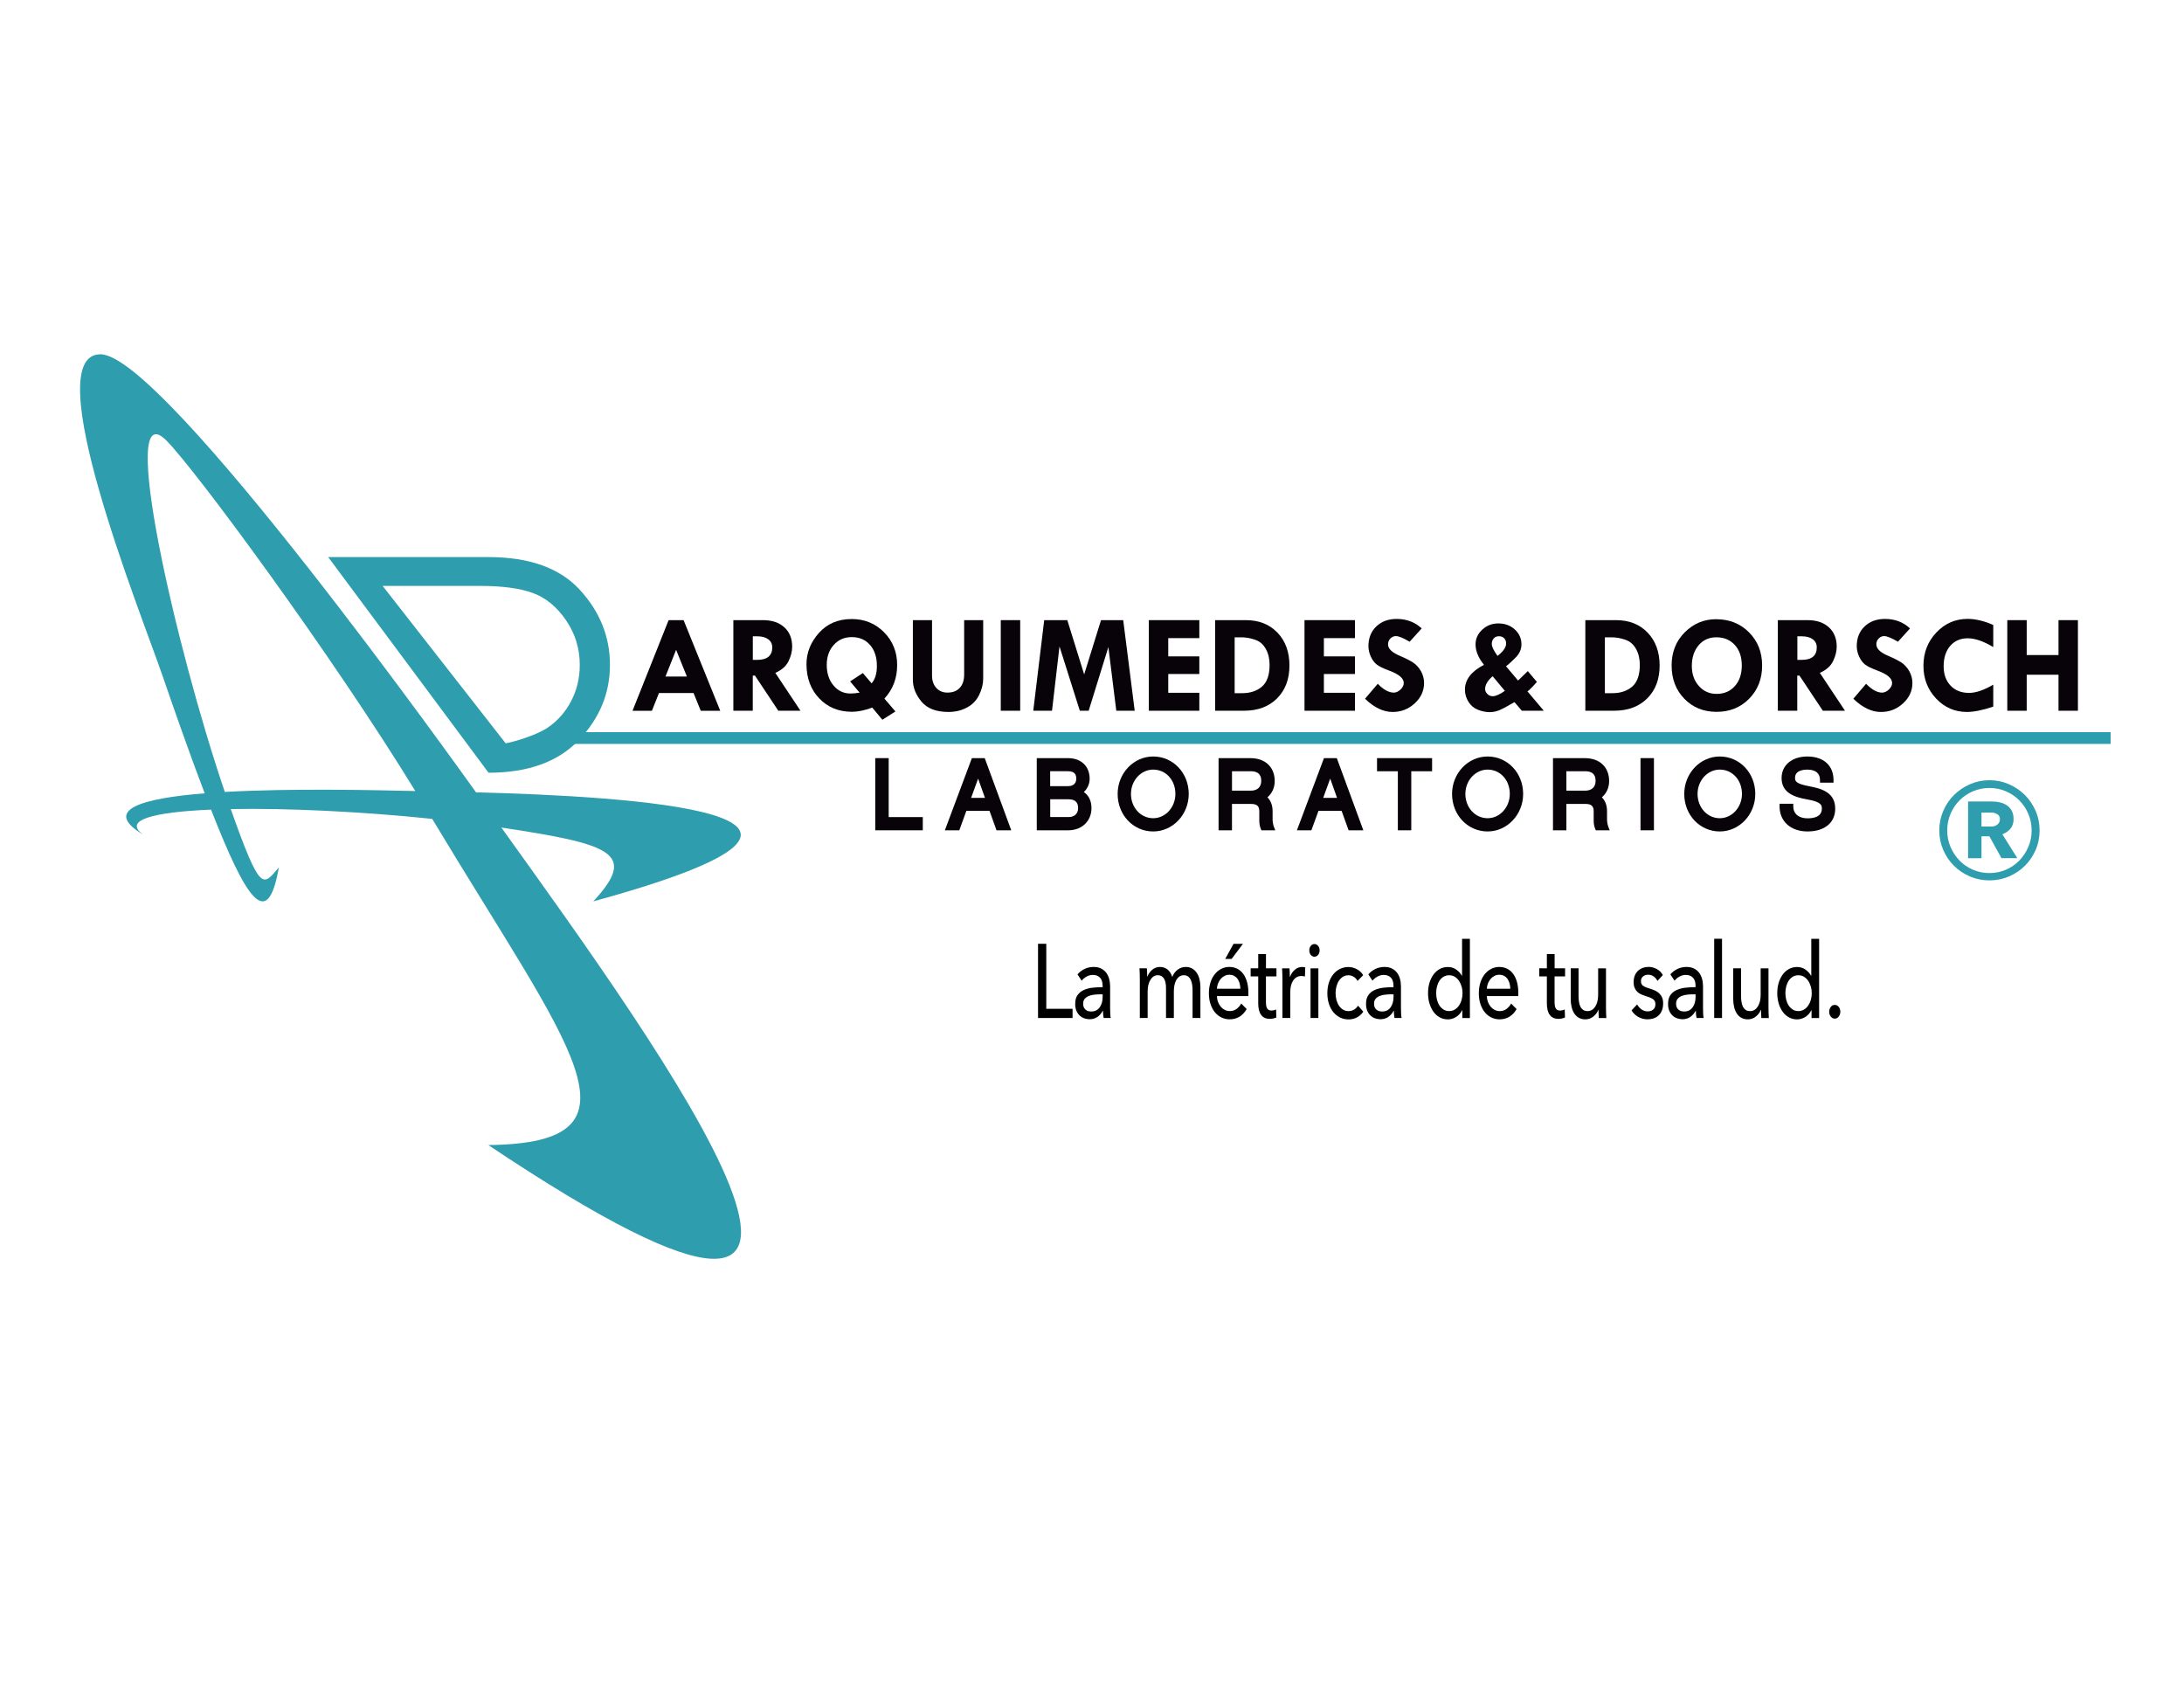 <?xml version="1.0" encoding="iso-8859-1"?>
<!-- Generator: Adobe Illustrator 22.1.0, SVG Export Plug-In . SVG Version: 6.00 Build 0)  -->
<svg version="1.0" id="Capa_1" xmlns="http://www.w3.org/2000/svg" xmlns:xlink="http://www.w3.org/1999/xlink" x="0px" y="0px"
	 viewBox="0 0 792 612" enable-background="new 0 0 792 612" xml:space="preserve">
<path fill="#070308" d="M242.46,224.87h5.44l13.29,32.85h-7.07l-2.61-6.44h-12.54l-2.56,6.44h-7.03L242.46,224.87z M245.18,235.62
	l-3.85,9.69h7.76L245.18,235.62z"/>
<g>
	<defs>
		<rect id="SVGID_1_" width="792" height="612"/>
	</defs>
	<clipPath id="SVGID_2_">
		<use xlink:href="#SVGID_1_"  overflow="visible"/>
	</clipPath>
	<path clip-path="url(#SVGID_2_)" fill="#070308" d="M265.93,224.86h10.75c3.26,0,5.85,0.86,7.74,2.59
		c1.91,1.74,2.85,4.07,2.85,7.02c0,1.68-0.43,3.43-1.3,5.24c-0.87,1.82-2.48,3.24-4.81,4.27l9.12,13.72h-8.04l-8.47-12.74h-0.79
		v12.74h-7.04V224.86z M273,230.72v8.55h1.53c3.68,0,5.52-1.51,5.52-4.52c0-1.24-0.48-2.21-1.44-2.94
		c-0.96-0.72-2.29-1.09-3.98-1.09H273z"/>
	<path clip-path="url(#SVGID_2_)" fill="#070308" d="M320.72,253.31l3.99,4.66l-4.73,3.01l-3.67-4.41
		c-2.74,1.01-5.19,1.52-7.37,1.52c-4.82,0-8.77-1.62-11.85-4.85c-3.08-3.23-4.63-7.38-4.63-12.43c0-4.17,1.51-7.94,4.51-11.31
		c3-3.36,6.97-5.04,11.92-5.04c4.64,0,8.54,1.6,11.71,4.8c3.16,3.21,4.74,7.15,4.74,11.84C325.36,245.9,323.81,249.97,320.72,253.31
		 M311.73,251.16l-3.44-4.09l4.61-3.03l3.17,3.73c1.28-1.43,1.92-3.54,1.92-6.3c0-3.19-0.83-5.73-2.49-7.62
		c-1.65-1.89-3.86-2.84-6.61-2.84c-2.67,0-4.84,0.94-6.53,2.83c-1.7,1.87-2.55,4.29-2.55,7.26c0,3.02,0.82,5.5,2.44,7.44
		c1.62,1.95,3.67,2.92,6.16,2.92C309.36,251.45,310.45,251.36,311.73,251.16"/>
	<path clip-path="url(#SVGID_2_)" fill="#070308" d="M331.06,224.86h6.93v20.06c0,1.88,0.51,3.39,1.54,4.51
		c1.03,1.13,2.37,1.7,4.05,1.7c1.93,0,3.42-0.58,4.47-1.72c1.06-1.15,1.59-2.75,1.59-4.84v-19.71h6.9v21.26
		c0,1.86-0.48,3.81-1.44,5.81c-0.96,2.02-2.45,3.55-4.44,4.61c-2,1.08-4.23,1.61-6.7,1.61c-4.47,0-7.75-1.26-9.81-3.77
		c-2.08-2.5-3.11-5.14-3.11-7.91V224.86z"/>
	<rect x="362.92" y="224.86" clip-path="url(#SVGID_2_)" fill="#070308" width="7.04" height="32.85"/>
	<polygon clip-path="url(#SVGID_2_)" fill="#070308" points="378.67,224.86 387.05,224.86 393.16,244.54 399.27,224.86 
		407.32,224.86 411.49,257.71 404.81,257.71 401.94,234.62 394.79,257.71 391.59,257.71 384.21,234.39 381.5,257.71 374.7,257.71 	
		"/>
	<polygon clip-path="url(#SVGID_2_)" fill="#070308" points="416.61,224.86 434.92,224.86 434.92,231.38 423.65,231.38 423.65,238 
		434.92,238 434.92,244.39 423.65,244.39 423.65,251.2 434.92,251.2 434.92,257.71 416.61,257.71 	"/>
	<path clip-path="url(#SVGID_2_)" fill="#070308" d="M440.65,224.86h11.13c4.75,0,8.58,1.51,11.47,4.53
		c2.9,3.02,4.35,6.99,4.35,11.93c0,4.95-1.51,8.92-4.49,11.91c-2.98,2.98-6.96,4.47-11.92,4.47h-10.54V224.86z M447.73,231.08v20.26
		h2.78c2.88,0,5.25-0.79,7.11-2.37c1.85-1.58,2.78-4.23,2.78-7.92c0-2.14-0.44-4.05-1.34-5.7c-0.89-1.66-2.19-2.79-3.89-3.38
		c-1.7-0.58-3.32-0.88-4.86-0.88H447.73z"/>
	<polygon clip-path="url(#SVGID_2_)" fill="#070308" points="473.06,224.86 491.36,224.86 491.36,231.38 480.09,231.38 480.09,238 
		491.36,238 491.36,244.39 480.09,244.39 480.09,251.2 491.36,251.2 491.36,257.71 473.06,257.71 	"/>
	<path clip-path="url(#SVGID_2_)" fill="#070308" d="M515.56,227.86l-4.37,4.83c-2.31-1.36-3.97-2.05-4.98-2.05
		c-0.78,0-1.45,0.3-2.01,0.88c-0.56,0.59-0.85,1.29-0.85,2.1c0,1.61,1.46,3.01,4.36,4.21c2.14,0.92,3.75,1.75,4.84,2.48
		c1.1,0.75,2.02,1.78,2.76,3.09c0.74,1.32,1.11,2.75,1.11,4.28c0,2.82-1.13,5.27-3.39,7.35c-2.26,2.09-4.93,3.13-8.01,3.13
		c-3.38,0-6.71-1.6-10.01-4.8l4.62-5.42c2.07,2.13,4.01,3.2,5.82,3.2c0.84,0,1.66-0.39,2.44-1.13c0.78-0.76,1.17-1.54,1.17-2.37
		c0-1.7-1.8-3.21-5.39-4.52c-2.06-0.76-3.51-1.47-4.37-2.13c-0.85-0.66-1.59-1.62-2.17-2.87c-0.59-1.26-0.88-2.55-0.88-3.86
		c0-2.91,0.95-5.28,2.83-7.1c1.89-1.82,4.36-2.74,7.4-2.74C510.08,224.42,513.1,225.57,515.56,227.86"/>
	<path clip-path="url(#SVGID_2_)" fill="#070308" d="M546.13,241.58l4.38,5.19l3.53-3.43l3.3,3.93c-0.07,0.1-0.6,0.67-1.61,1.75
		c-1.02,1.07-1.63,1.62-1.84,1.64l5.95,7.05h-7.96l-2.68-3.13c-2.53,1.49-4.36,2.46-5.49,2.94c-1.13,0.47-2.29,0.7-3.51,0.7
		c-1.37,0-2.78-0.3-4.24-0.86c-1.46-0.58-2.61-1.55-3.45-2.9c-0.84-1.36-1.27-2.83-1.27-4.42c0-3.6,2.3-6.6,6.91-8.98
		c-2.03-2.5-3.06-4.97-3.06-7.42c0-2.05,0.81-3.83,2.42-5.33c1.62-1.5,3.56-2.26,5.82-2.26c2.39,0,4.39,0.73,5.99,2.19
		c1.61,1.46,2.41,3.25,2.41,5.39c0,1.77-0.67,3.34-2.03,4.71C548.36,239.73,547.17,240.81,546.13,241.58 M543.45,247.78
		c-0.1-0.1-0.41-0.48-0.93-1.13c-0.52-0.65-0.94-1.14-1.25-1.46c-1.8,1.61-2.71,3.14-2.71,4.6c0,0.71,0.27,1.32,0.82,1.85
		c0.53,0.53,1.18,0.81,1.93,0.81c1.07,0,2.54-0.65,4.41-1.95L543.45,247.78z M543.06,237.83c2.08-1.62,3.12-3.12,3.12-4.5
		c0-0.8-0.24-1.44-0.72-1.92c-0.48-0.48-1.12-0.72-1.92-0.72c-0.75,0-1.36,0.26-1.84,0.78c-0.48,0.53-0.72,1.19-0.72,2.01
		C540.98,234.48,541.67,235.92,543.06,237.83"/>
	<path clip-path="url(#SVGID_2_)" fill="#070308" d="M574.91,224.86h11.12c4.75,0,8.57,1.51,11.46,4.53
		c2.9,3.02,4.35,6.99,4.35,11.93c0,4.95-1.49,8.92-4.49,11.91c-2.99,2.98-6.96,4.47-11.93,4.47h-10.52V224.86z M581.99,231.08v20.26
		h2.78c2.89,0,5.25-0.79,7.11-2.37c1.85-1.58,2.78-4.23,2.78-7.92c0-2.14-0.44-4.05-1.35-5.7c-0.89-1.66-2.19-2.79-3.88-3.38
		c-1.7-0.58-3.33-0.88-4.86-0.88H581.99z"/>
	<path clip-path="url(#SVGID_2_)" fill="#070308" d="M606.19,241.29c0-4.86,1.6-8.87,4.77-12.02c3.18-3.17,6.96-4.75,11.33-4.75
		c4.83,0,8.83,1.59,11.98,4.78c3.17,3.17,4.74,7.19,4.74,12.03c0,4.83-1.56,8.82-4.69,12.01c-3.13,3.18-7.07,4.77-11.81,4.77
		c-4.74,0-8.65-1.58-11.71-4.75C607.72,250.2,606.19,246.17,606.19,241.29 M622.62,231.08c-2.73-0.05-4.94,0.91-6.6,2.84
		c-1.66,1.96-2.5,4.48-2.5,7.56c0,2.91,0.85,5.34,2.55,7.25c1.7,1.92,3.85,2.87,6.44,2.87c2.73,0,4.94-0.95,6.61-2.83
		c1.69-1.89,2.52-4.39,2.52-7.49c0-3.04-0.83-5.5-2.47-7.35C627.53,232.09,625.35,231.13,622.62,231.08"/>
	<path clip-path="url(#SVGID_2_)" fill="#070308" d="M644.71,224.86h10.75c3.27,0,5.85,0.86,7.75,2.59c1.9,1.74,2.85,4.07,2.85,7.02
		c0,1.68-0.44,3.43-1.31,5.24c-0.88,1.82-2.48,3.24-4.81,4.27l9.12,13.72h-8.04l-8.47-12.74h-0.8v12.74h-7.04V224.86z
		 M651.79,230.72v8.55h1.52c3.67,0,5.52-1.51,5.52-4.52c0-1.24-0.48-2.21-1.43-2.94c-0.96-0.72-2.29-1.09-3.99-1.09H651.79z"/>
	<path clip-path="url(#SVGID_2_)" fill="#070308" d="M692.64,227.86l-4.37,4.83c-2.31-1.36-3.97-2.05-4.98-2.05
		c-0.78,0-1.46,0.3-2.01,0.88c-0.58,0.59-0.85,1.29-0.85,2.1c0,1.61,1.46,3.01,4.37,4.21c2.14,0.92,3.75,1.75,4.85,2.48
		c1.09,0.75,2,1.78,2.75,3.09c0.73,1.32,1.11,2.75,1.11,4.28c0,2.82-1.14,5.27-3.39,7.35c-2.26,2.09-4.93,3.13-8.01,3.13
		c-3.38,0-6.72-1.6-10.02-4.8l4.62-5.42c2.08,2.13,4.02,3.2,5.83,3.2c0.84,0,1.66-0.39,2.44-1.13c0.78-0.76,1.17-1.54,1.17-2.37
		c0-1.7-1.79-3.21-5.39-4.52c-2.05-0.76-3.51-1.47-4.37-2.13c-0.87-0.66-1.59-1.62-2.18-2.87c-0.58-1.26-0.88-2.55-0.88-3.86
		c0-2.91,0.94-5.28,2.83-7.1c1.89-1.82,4.36-2.74,7.4-2.74C687.17,224.42,690.19,225.57,692.64,227.86"/>
	<path clip-path="url(#SVGID_2_)" fill="#070308" d="M722.83,226.61v8.01c-3.53-2.12-6.62-3.18-9.26-3.18
		c-2.65,0-4.76,0.92-6.35,2.75c-1.58,1.84-2.38,4.3-2.38,7.39c0,2.93,0.84,5.27,2.51,7.03c1.67,1.75,3.9,2.63,6.7,2.63
		c2.45,0,5.38-0.99,8.78-2.99v7.97c-3.83,1.29-7.01,1.93-9.56,1.93c-4.39,0-8.11-1.62-11.17-4.87c-3.06-3.24-4.59-7.2-4.59-11.87
		c0-4.75,1.55-8.76,4.67-12.06c3.11-3.3,6.91-4.95,11.37-4.95C716.44,224.42,719.53,225.15,722.83,226.61"/>
	<polygon clip-path="url(#SVGID_2_)" fill="#070308" points="727.92,224.86 734.96,224.86 734.96,237.52 746.49,237.52 
		746.49,224.86 753.53,224.86 753.53,257.71 746.49,257.71 746.49,244.65 734.96,244.65 734.96,257.71 727.92,257.71 	"/>
	<path clip-path="url(#SVGID_2_)" fill="#2E9DAD" d="M181.81,300.06c39.89,6.03,49.63,9.23,33.34,26.77
		c118.19-32.34,11.34-38.12-42.53-39.54c-3.7-5.11-113.04-158.83-136.18-158.83c-23.15,0,14.66,93.82,22.55,116.7
		c3.29,9.56,8.93,25.95,15.25,42.49c-22.85,1.83-37.46,6.01-22.21,15.04c-7.8-5.39,3.95-8.27,24.5-9.12
		c12.75,32.51,20.47,44.47,24.59,20.96c-5.82,6.77-6.56,9.52-17.44-21.17c20.64-0.38,47.79,0.93,73.06,3.56
		c50.04,83.32,80.71,117.61,20.35,118.27C348.05,529.5,237.77,378.13,181.81,300.06 M150.52,286.82
		c-14.72-0.33-44.82-1.03-68.99,0.33C63.78,235.16,42.4,141.65,60.34,159.72c10.7,10.79,59.92,77.59,90.27,127.1H150.52z
		 M209.93,268.34c7.51-7.9,11.26-16.98,11.26-27.25c0-10.19-3.63-19.26-10.9-27.2c-7.26-7.94-18.34-11.9-33.23-11.9h-58.05
		l58.16,78.2C191.5,280.18,202.41,276.23,209.93,268.34 M174.21,212.45c7.91,0,14.21,0.84,18.89,2.52
		c4.69,1.68,8.72,4.94,12.08,9.82c3.38,4.86,5.06,10.31,5.06,16.32c0,4.79-1.05,9.18-3.16,13.17c-2.11,3.99-4.96,7.19-8.52,9.6
		c-3.57,2.42-11.21,4.92-15.19,5.64l-44.61-57.07H174.21z"/>
	<rect x="207.98" y="265.48" clip-path="url(#SVGID_2_)" fill="#2E9DAD" width="557.42" height="4.26"/>
	<polygon clip-path="url(#SVGID_2_)" fill="#070308" points="333.68,300.09 318.36,300.09 318.36,275.85 321.31,275.85 
		321.31,297.23 333.68,297.23 	"/>
	<path clip-path="url(#SVGID_2_)" fill="#070308" d="M334.64,301.06H317.4v-26.17h4.87v21.38h12.37V301.06z M319.32,299.13h13.41
		v-0.93h-12.37v-21.38h-1.03V299.13z"/>
	<path clip-path="url(#SVGID_2_)" fill="#070308" d="M349.78,293.04l-2.56,7.05h-3.19l9.08-24.24h3.33l8.91,24.24h-3.29l-2.53-7.05
		H349.78z M354.7,279.49l-3.91,10.79h7.76L354.7,279.49z"/>
	<path clip-path="url(#SVGID_2_)" fill="#070308" d="M366.72,301.06h-5.35l-2.53-7.05h-8.4l-2.56,7.05h-5.24l9.8-26.17h4.66
		L366.72,301.06z M362.72,299.13h1.24l-8.2-22.31h-1.01l5.15,14.43h-10.49l5.23-14.43h-0.88l-8.36,22.31h1.13l2.56-7.05h11.08
		L362.72,299.13z M352.16,289.31h5.03l-2.49-6.99L352.16,289.31z"/>
	<path clip-path="url(#SVGID_2_)" fill="#070308" d="M387.36,300.09h-10.43v-24.24h10.36c4.27,0,6.9,2.59,6.9,6.53
		c0,1.82-0.94,3.84-3.01,4.93c2.6,0.91,3.67,3.18,3.67,5.69C394.85,296.99,391.98,300.09,387.36,300.09 M379.88,286.02h7.52
		c1.8,0,3.85-0.98,3.85-3.67c0-2.59-1.56-3.67-3.95-3.67h-7.42V286.02z M387.4,288.85h-7.52v8.38h7.63c2.56,0,4.4-1.57,4.4-4.19
		C391.91,290.03,390.07,288.85,387.4,288.85"/>
	<path clip-path="url(#SVGID_2_)" fill="#070308" d="M387.36,301.06h-11.39v-26.17h11.32c4.77,0,7.86,2.94,7.86,7.5
		c0,1.51-0.58,3.4-2.11,4.79c1.78,1.22,2.77,3.26,2.77,5.82C395.81,297.74,392.34,301.06,387.36,301.06 M377.89,299.13h9.47
		c3.91,0,6.53-2.46,6.53-6.13c0-1.39-0.39-3.85-3.03-4.78l-2.11-0.74l1.98-1.03c1.84-0.96,2.5-2.73,2.5-4.07
		c0-3.43-2.28-5.57-5.94-5.57h-9.4V299.13z M387.5,298.2h-8.58v-10.31h8.48c3.48,0,5.47,1.88,5.47,5.16
		C392.87,296.12,390.71,298.2,387.5,298.2 M380.84,296.26h6.67c2.13,0,3.45-1.23,3.45-3.22c0-1.39-0.37-3.23-3.55-3.23h-6.56V296.26
		z M387.4,286.98h-8.48v-9.27h8.37c3.12,0,4.91,1.69,4.91,4.64C392.21,285.55,389.79,286.98,387.4,286.98 M380.84,285.05h6.56
		c0.68,0,2.89-0.19,2.89-2.7c0-1.26-0.34-2.71-3-2.71h-6.46V285.05z"/>
	<path clip-path="url(#SVGID_2_)" fill="#070308" d="M430.12,287.87c0,7.05-5.34,12.64-11.93,12.64c-6.58,0-11.93-5.55-11.93-12.64
		c0-7.06,5.34-12.61,11.93-12.61C424.88,275.26,430.12,280.67,430.12,287.87 M427.2,287.87c0-5.59-3.95-9.79-9.01-9.79
		c-4.96,0-9.01,4.3-9.01,9.79c0,5.51,4.05,9.78,9.01,9.78C423.15,297.65,427.2,293.35,427.2,287.87"/>
	<path clip-path="url(#SVGID_2_)" fill="#070308" d="M418.19,301.48c-7.23,0-12.89-5.98-12.89-13.6c0-7.49,5.78-13.58,12.89-13.58
		c7.23,0,12.89,5.96,12.89,13.58C431.08,295.37,425.3,301.48,418.19,301.48 M418.19,276.23c-6.15,0-10.97,5.12-10.97,11.64
		c0,6.55,4.82,11.67,10.97,11.67c6.05,0,10.97-5.24,10.97-11.67C429.16,281.23,424.45,276.23,418.19,276.23 M418.19,298.62
		c-5.59,0-9.97-4.72-9.97-10.74c0-5.93,4.47-10.75,9.97-10.75c5.59,0,9.97,4.72,9.97,10.75
		C428.16,293.8,423.69,298.62,418.19,298.62 M418.19,279.05c-4.44,0-8.06,3.96-8.06,8.82c0,4.94,3.54,8.81,8.06,8.81
		c4.44,0,8.05-3.95,8.05-8.81C426.25,282.84,422.78,279.05,418.19,279.05"/>
	<path clip-path="url(#SVGID_2_)" fill="#070308" d="M461.05,300.09h-2.98c-0.28-0.66-0.45-1.49-0.45-2.62v-3.32
		c0-2.34-1.22-3.63-3.96-3.63h-7.87v9.57h-2.94v-24.24h10.64c4.92,0,7.8,3,7.8,7.34c0,2.58-1.25,4.68-3.29,5.87
		c1.63,0.97,2.53,2.66,2.53,5.1v3.01C460.53,298.07,460.77,299.4,461.05,300.09 M453.6,287.66c2.84,0,4.71-1.7,4.71-4.47
		c0-3.15-1.88-4.51-4.82-4.51h-7.7v8.98H453.6z"/>
	<path clip-path="url(#SVGID_2_)" fill="#070308" d="M462.47,301.06h-5.03l-0.25-0.59c-0.35-0.83-0.52-1.81-0.52-2.99v-3.32
		c0-1.89-0.87-2.66-3-2.66h-6.91v9.57h-4.86v-26.17h11.6c5.32,0,8.76,3.26,8.76,8.3c0,2.38-0.95,4.47-2.64,5.9
		c1.23,1.21,1.87,2.93,1.87,5.06v3.01c0,0.77,0.21,1.97,0.45,2.57L462.47,301.06z M458.76,299.13h1.03
		c-0.13-0.66-0.22-1.38-0.22-1.97v-3.01c0-2.04-0.67-3.44-2.06-4.26l-1.41-0.84l1.42-0.82c1.79-1.04,2.81-2.87,2.81-5.03
		c0-3.93-2.62-6.37-6.84-6.37h-9.68v22.31h1.03v-9.57h8.83c3.17,0,4.92,1.63,4.92,4.59v3.32
		C458.58,298.11,458.64,298.65,458.76,299.13 M453.6,288.62h-8.76v-10.91h8.66c3.67,0,5.78,2,5.78,5.48
		C459.28,286.44,457,288.62,453.6,288.62 M446.76,286.69h6.85c2.35,0,3.76-1.31,3.76-3.5c0-1.52-0.4-3.55-3.86-3.55h-6.74V286.69z"
		/>
	<path clip-path="url(#SVGID_2_)" fill="#070308" d="M477.46,293.04l-2.57,7.05h-3.19l9.08-24.24h3.33l8.91,24.24h-3.29l-2.54-7.05
		H477.46z M482.38,279.49l-3.91,10.79h7.76L482.38,279.49z"/>
	<path clip-path="url(#SVGID_2_)" fill="#070308" d="M494.4,301.06h-5.34l-2.54-7.05h-8.39l-2.57,7.05h-5.25l9.81-26.17h4.66
		L494.4,301.06z M490.4,299.13h1.24l-8.2-22.31h-1l5.14,14.43h-10.49l5.23-14.43h-0.88l-8.36,22.31h1.14l2.57-7.05h11.08
		L490.4,299.13z M479.84,289.31h5.03l-2.49-6.99L479.84,289.31z"/>
	<polygon clip-path="url(#SVGID_2_)" fill="#070308" points="510.82,278.68 510.82,300.09 507.87,300.09 507.87,278.68 
		500.31,278.68 500.31,275.85 518.37,275.85 518.37,278.68 	"/>
	<path clip-path="url(#SVGID_2_)" fill="#070308" d="M511.77,301.06h-4.86v-21.41h-7.55v-4.76h19.97v4.76h-7.55V301.06z
		 M508.83,299.13h1.03v-21.41h7.55v-0.89h-16.14v0.89h7.56V299.13z"/>
	<path clip-path="url(#SVGID_2_)" fill="#070308" d="M551.39,287.87c0,7.05-5.35,12.64-11.93,12.64c-6.59,0-11.92-5.55-11.92-12.64
		c0-7.06,5.34-12.61,11.92-12.61C546.15,275.26,551.39,280.67,551.39,287.87 M548.47,287.87c0-5.59-3.95-9.79-9.01-9.79
		c-4.96,0-9.01,4.3-9.01,9.79c0,5.51,4.06,9.78,9.01,9.78C544.41,297.65,548.47,293.35,548.47,287.87"/>
	<path clip-path="url(#SVGID_2_)" fill="#070308" d="M539.46,301.48c-7.23,0-12.89-5.98-12.89-13.6c0-7.49,5.78-13.58,12.89-13.58
		c7.23,0,12.89,5.96,12.89,13.58C552.35,295.37,546.56,301.48,539.46,301.48 M539.46,276.23c-6.15,0-10.97,5.12-10.97,11.64
		c0,6.55,4.82,11.67,10.97,11.67c6.05,0,10.97-5.24,10.97-11.67C550.43,281.23,545.71,276.23,539.46,276.23 M539.46,298.62
		c-5.59,0-9.97-4.72-9.97-10.74c0-5.93,4.47-10.75,9.97-10.75c5.59,0,9.97,4.72,9.97,10.75
		C549.43,293.8,544.96,298.62,539.46,298.62 M539.46,279.05c-4.44,0-8.06,3.96-8.06,8.82c0,4.94,3.54,8.81,8.06,8.81
		c4.44,0,8.05-3.95,8.05-8.81C547.51,282.84,544.05,279.05,539.46,279.05"/>
	<path clip-path="url(#SVGID_2_)" fill="#070308" d="M582.31,300.09h-2.98c-0.28-0.66-0.45-1.49-0.45-2.62v-3.32
		c0-2.34-1.22-3.63-3.95-3.63h-7.87v9.57h-2.94v-24.24h10.64c4.92,0,7.8,3,7.8,7.34c0,2.58-1.25,4.68-3.29,5.87
		c1.63,0.97,2.53,2.66,2.53,5.1v3.01C581.8,298.07,582.04,299.4,582.31,300.09 M574.86,287.66c2.84,0,4.71-1.7,4.71-4.47
		c0-3.15-1.87-4.51-4.82-4.51h-7.69v8.98H574.86z"/>
	<path clip-path="url(#SVGID_2_)" fill="#070308" d="M583.73,301.06h-5.03l-0.25-0.59c-0.35-0.84-0.52-1.82-0.52-2.99v-3.32
		c0-1.89-0.87-2.66-2.99-2.66h-6.91v9.57h-4.86v-26.17h11.6c5.32,0,8.76,3.26,8.76,8.3c0,2.38-0.94,4.47-2.63,5.9
		c1.23,1.21,1.87,2.93,1.87,5.06v3.01c0,0.85,0.24,2.03,0.45,2.57L583.73,301.06z M580.02,299.13h1.03
		c-0.13-0.67-0.22-1.39-0.22-1.97v-3.01c0-2.04-0.67-3.44-2.06-4.26l-1.41-0.84l1.42-0.82c1.79-1.04,2.81-2.87,2.81-5.03
		c0-3.93-2.62-6.37-6.84-6.37h-9.68v22.31h1.03v-9.57h8.83c3.17,0,4.91,1.63,4.91,4.59v3.32
		C579.84,298.1,579.9,298.65,580.02,299.13 M574.86,288.62h-8.76v-10.91h8.65c3.67,0,5.78,2,5.78,5.48
		C580.53,286.44,578.25,288.62,574.86,288.62 M568.02,286.69h6.84c2.35,0,3.76-1.31,3.76-3.5c0-1.52-0.4-3.55-3.86-3.55h-6.73
		V286.69z"/>
	<rect x="595.88" y="275.85" clip-path="url(#SVGID_2_)" fill="#070308" width="2.95" height="24.24"/>
	<path clip-path="url(#SVGID_2_)" fill="#070308" d="M599.78,301.06h-4.87v-26.17h4.87V301.06z M596.83,299.13h1.03v-22.31h-1.03
		V299.13z"/>
	<path clip-path="url(#SVGID_2_)" fill="#070308" d="M635.57,287.87c0,7.05-5.34,12.64-11.92,12.64c-6.58,0-11.92-5.55-11.92-12.64
		c0-7.06,5.34-12.61,11.92-12.61C630.34,275.26,635.57,280.67,635.57,287.87 M632.66,287.87c0-5.59-3.95-9.79-9.01-9.79
		c-4.96,0-9.01,4.3-9.01,9.79c0,5.51,4.05,9.78,9.01,9.78C628.6,297.65,632.66,293.35,632.66,287.87"/>
	<path clip-path="url(#SVGID_2_)" fill="#070308" d="M623.65,301.48c-7.22,0-12.88-5.98-12.88-13.6c0-7.49,5.78-13.58,12.88-13.58
		c7.22,0,12.88,5.96,12.88,13.58C636.53,295.37,630.75,301.48,623.65,301.48 M623.65,276.23c-6.15,0-10.96,5.12-10.96,11.64
		c0,6.55,4.82,11.67,10.96,11.67c6.05,0,10.96-5.24,10.96-11.67C634.61,281.23,629.9,276.23,623.65,276.23 M623.65,298.62
		c-5.59,0-9.97-4.72-9.97-10.74c0-5.93,4.47-10.75,9.97-10.75c5.68,0,9.97,4.62,9.97,10.75
		C633.62,293.8,629.14,298.62,623.65,298.62 M623.65,279.05c-4.44,0-8.05,3.96-8.05,8.82c0,4.94,3.54,8.81,8.05,8.81
		c4.44,0,8.05-3.95,8.05-8.81C631.7,282.84,628.24,279.05,623.65,279.05"/>
	<path clip-path="url(#SVGID_2_)" fill="#070308" d="M655.48,300.51c-5.54,0-9.19-3.24-9.19-8.1h3.05c0,3.25,2.49,5.27,6.14,5.27
		c4.12,0,6.14-1.74,6.14-4.47c0-2.03-0.91-3.43-6.21-4.33c-5.33-0.94-8.39-2.62-8.39-6.78c0-4.16,3.29-6.85,8.39-6.85
		c5.27,0,8.52,2.87,8.52,7.54h-2.97c0-2.83-1.91-4.72-5.51-4.72c-3.71,0-5.45,1.64-5.45,3.91c0,2.09,1.11,3.15,6.04,4.05
		c5.27,1.01,8.52,2.51,8.52,7.16C664.56,297.97,660.86,300.51,655.48,300.51"/>
	<path clip-path="url(#SVGID_2_)" fill="#070308" d="M655.48,301.48c-6.07,0-10.14-3.64-10.14-9.07v-0.97h4.97v0.97
		c0,2.66,1.98,4.31,5.18,4.31c2.36,0,5.18-0.61,5.18-3.5c0-1.15,0-2.46-5.41-3.38c-4.54-0.8-9.19-2.35-9.19-7.73
		c0-4.67,3.76-7.81,9.35-7.81c5.85,0,9.48,3.26,9.48,8.51v0.97H660v-0.97c0-2.42-1.62-3.75-4.55-3.75c-1.68,0-4.49,0.38-4.49,2.95
		c0,1.1,0,2.14,5.25,3.1c4.51,0.86,9.31,2.28,9.31,8.11C665.52,298.31,661.68,301.48,655.48,301.48 M647.31,293.38
		c0.45,3.78,3.55,6.17,8.17,6.17c5.08,0,8.12-2.37,8.12-6.33c0-3.53-1.95-5.1-7.74-6.22c-4.42-0.81-6.82-1.85-6.82-5
		c0-2.36,1.68-4.88,6.41-4.88c3.61,0,5.98,1.78,6.4,4.72h1.07c-0.41-3.53-3.16-5.61-7.51-5.61c-4.58,0-7.43,2.25-7.43,5.88
		c0,3.23,2.13,4.86,7.6,5.83c5.1,0.87,7,2.31,7,5.29c0,3.4-2.65,5.43-7.09,5.43c-3.86,0-6.58-2.08-7.03-5.27H647.31z"/>
	<polygon clip-path="url(#SVGID_2_)" points="379.42,365.78 388.95,365.78 388.95,369.12 376.43,369.12 376.43,342.21 
		379.42,342.21 	"/>
	<path clip-path="url(#SVGID_2_)" d="M399.85,357.45c0-1.34-0.32-2.34-0.96-2.98c-0.64-0.65-1.5-0.97-2.56-0.97
		c-0.81,0-1.57,0.2-2.28,0.59s-1.31,0.89-1.8,1.5l-1.51-2.28c0.7-0.84,1.56-1.49,2.58-1.98c1.01-0.48,2.11-0.72,3.27-0.72
		c1.03,0,1.92,0.19,2.67,0.55c0.75,0.37,1.37,0.87,1.86,1.5c0.48,0.63,0.85,1.38,1.09,2.24c0.24,0.86,0.36,1.79,0.36,2.77v7.87
		c0,0.61,0.02,1.25,0.05,1.92c0.03,0.67,0.08,1.22,0.16,1.65h-2.56c-0.16-0.86-0.24-1.72-0.24-2.58h-0.09
		c-0.52,0.96-1.18,1.71-1.98,2.24c-0.8,0.53-1.73,0.8-2.82,0.8c-0.56,0-1.15-0.1-1.76-0.29c-0.61-0.19-1.17-0.5-1.67-0.93
		c-0.5-0.43-0.92-1-1.25-1.71c-0.33-0.71-0.5-1.58-0.5-2.62c0-1.37,0.29-2.45,0.88-3.25c0.58-0.8,1.35-1.41,2.29-1.82
		c0.95-0.42,2.01-0.69,3.2-0.82c1.19-0.13,2.38-0.19,3.59-0.19V357.45z M399.15,360.53c-0.7,0-1.43,0.04-2.19,0.11
		c-0.75,0.07-1.44,0.23-2.05,0.46s-1.12,0.57-1.52,1.03c-0.4,0.46-0.6,1.06-0.6,1.82c0,0.53,0.09,0.98,0.26,1.33
		c0.17,0.35,0.4,0.65,0.68,0.87c0.28,0.23,0.59,0.39,0.94,0.48c0.34,0.09,0.69,0.13,1.06,0.13c1.33,0,2.35-0.5,3.06-1.5
		c0.71-1,1.07-2.26,1.07-3.78v-0.95H399.15z"/>
	<path clip-path="url(#SVGID_2_)" d="M417.85,351.62c0.79-0.67,1.73-1.01,2.82-1.01c0.97,0,1.84,0.28,2.61,0.84
		c0.77,0.56,1.38,1.48,1.83,2.77c0.48-1.17,1.16-2.06,2.02-2.68c0.87-0.62,1.81-0.93,2.84-0.93c0.92,0,1.72,0.2,2.38,0.59
		c0.67,0.39,1.22,0.92,1.66,1.58c0.44,0.66,0.77,1.43,0.98,2.32c0.21,0.89,0.32,1.84,0.32,2.85v11.17h-2.84v-9.99
		c0-0.73-0.05-1.43-0.15-2.09c-0.1-0.66-0.27-1.24-0.51-1.75c-0.24-0.51-0.56-0.91-0.97-1.22c-0.4-0.3-0.92-0.46-1.54-0.46
		c-0.64,0-1.2,0.17-1.66,0.51c-0.46,0.34-0.84,0.79-1.13,1.33c-0.29,0.54-0.5,1.16-0.63,1.84c-0.13,0.68-0.2,1.38-0.2,2.09v9.73
		h-2.84V358.4c0-0.71-0.05-1.35-0.15-1.94c-0.1-0.58-0.27-1.08-0.51-1.5c-0.24-0.42-0.55-0.75-0.93-0.99
		c-0.38-0.24-0.86-0.36-1.42-0.36c-1.05,0-1.92,0.54-2.61,1.61c-0.69,1.08-1.04,2.51-1.04,4.31v9.58h-2.84v-14.14
		c0-0.48-0.01-1.1-0.03-1.86c-0.02-0.76-0.05-1.43-0.09-2.01h2.68c0.04,0.45,0.07,0.97,0.09,1.54c0.02,0.57,0.03,1.05,0.03,1.43
		h0.09C416.47,353.11,417.05,352.29,417.85,351.62"/>
	<path clip-path="url(#SVGID_2_)" d="M452.71,359.96v0.61c0,0.2-0.01,0.4-0.03,0.61h-11.38c0.02,0.76,0.15,1.47,0.41,2.13
		c0.25,0.67,0.59,1.25,1.01,1.74c0.42,0.49,0.91,0.87,1.46,1.15c0.55,0.28,1.14,0.41,1.76,0.41c0.97,0,1.8-0.27,2.51-0.8
		c0.7-0.53,1.26-1.18,1.66-1.94l1.99,2.01c-0.76,1.28-1.66,2.22-2.7,2.82c-1.04,0.6-2.19,0.9-3.46,0.9c-1.09,0-2.09-0.23-3.02-0.68
		c-0.93-0.46-1.72-1.1-2.39-1.92c-0.66-0.82-1.19-1.82-1.57-2.98c-0.38-1.17-0.57-2.46-0.57-3.88c0-1.39,0.19-2.68,0.56-3.86
		c0.37-1.18,0.89-2.18,1.56-3.02c0.67-0.84,1.45-1.49,2.36-1.96c0.91-0.47,1.88-0.7,2.93-0.7s2,0.22,2.86,0.65
		c0.86,0.43,1.58,1.05,2.18,1.86c0.59,0.81,1.05,1.79,1.38,2.95C452.55,357.22,452.71,358.52,452.71,359.96 M449.81,358.52
		c-0.02-0.71-0.12-1.37-0.29-1.99c-0.17-0.62-0.42-1.16-0.75-1.61c-0.33-0.46-0.75-0.82-1.24-1.08c-0.49-0.27-1.07-0.4-1.74-0.4
		c-0.6,0-1.17,0.13-1.7,0.4c-0.53,0.27-1,0.63-1.39,1.08c-0.39,0.46-0.71,0.99-0.97,1.61c-0.25,0.62-0.4,1.29-0.44,1.99H449.81z
		 M446.63,347.69h-2.32l3.02-5.47h3.41L446.63,347.69z"/>
	<path clip-path="url(#SVGID_2_)" d="M462.88,354.03h-3.8v9.36c0,1.09,0.16,1.86,0.48,2.33c0.32,0.47,0.83,0.7,1.54,0.7
		c0.26,0,0.54-0.04,0.84-0.1c0.3-0.07,0.57-0.17,0.82-0.31l0.09,2.93c-0.34,0.15-0.72,0.27-1.13,0.36
		c-0.41,0.09-0.84,0.13-1.28,0.13c-1.35,0-2.38-0.47-3.09-1.41c-0.71-0.94-1.07-2.34-1.07-4.22v-9.77h-2.75v-2.93h2.75v-5.17h2.81
		v5.17h3.8V354.03z"/>
	<path clip-path="url(#SVGID_2_)" d="M465.02,353.12c-0.02-0.76-0.05-1.43-0.09-2.01h2.69c0.04,0.45,0.07,0.98,0.09,1.58
		c0.02,0.6,0.03,1.08,0.03,1.46h0.09c0.4-1.06,0.99-1.92,1.77-2.56c0.77-0.65,1.64-0.97,2.61-0.97c0.44,0,0.81,0.05,1.12,0.15
		l-0.12,3.31c-0.4-0.13-0.83-0.19-1.3-0.19c-0.68,0-1.28,0.16-1.78,0.48c-0.5,0.32-0.92,0.74-1.25,1.27
		c-0.33,0.53-0.58,1.15-0.74,1.84c-0.16,0.7-0.24,1.43-0.24,2.18v9.46h-2.84v-14.14C465.05,354.5,465.04,353.88,465.02,353.12"/>
	<path clip-path="url(#SVGID_2_)" d="M478.54,344.61c0,0.66-0.18,1.2-0.55,1.64c-0.37,0.43-0.81,0.65-1.33,0.65
		c-0.52,0-0.96-0.22-1.32-0.67c-0.36-0.44-0.54-0.98-0.54-1.62c0-0.66,0.18-1.21,0.54-1.65c0.36-0.44,0.8-0.66,1.32-0.66
		c0.52,0,0.96,0.22,1.33,0.66C478.36,343.4,478.54,343.95,478.54,344.61 M478.09,369.12h-2.84v-18.01h2.84V369.12z"/>
	<path clip-path="url(#SVGID_2_)" d="M492.3,355.67c-0.3-0.58-0.75-1.07-1.36-1.46c-0.6-0.39-1.25-0.59-1.93-0.59
		c-0.74,0-1.4,0.18-1.98,0.53c-0.57,0.36-1.06,0.83-1.46,1.43c-0.4,0.6-0.71,1.29-0.92,2.07c-0.21,0.79-0.32,1.61-0.32,2.47
		c0,0.86,0.11,1.68,0.32,2.47c0.21,0.79,0.52,1.48,0.92,2.07c0.4,0.6,0.9,1.07,1.48,1.43c0.58,0.36,1.25,0.53,1.99,0.53
		c0.73,0,1.38-0.18,1.98-0.53c0.59-0.35,1.08-0.84,1.46-1.44l1.9,2.17c-0.6,0.89-1.36,1.58-2.26,2.07c-0.9,0.49-1.93,0.74-3.08,0.74
		c-1.11,0-2.13-0.23-3.06-0.68c-0.94-0.46-1.75-1.1-2.43-1.92c-0.68-0.82-1.22-1.82-1.61-2.98c-0.39-1.17-0.59-2.47-0.59-3.91
		c0-1.42,0.19-2.71,0.57-3.88c0.38-1.16,0.91-2.17,1.6-3c0.68-0.84,1.49-1.48,2.43-1.94c0.94-0.46,1.95-0.69,3.03-0.69
		c1.01,0,2.01,0.25,3,0.76s1.79,1.24,2.37,2.2L492.3,355.67z"/>
	<path clip-path="url(#SVGID_2_)" d="M505.33,357.45c0-1.34-0.32-2.34-0.96-2.98c-0.64-0.65-1.5-0.97-2.57-0.97
		c-0.8,0-1.56,0.2-2.28,0.59c-0.71,0.39-1.31,0.89-1.8,1.5l-1.51-2.28c0.7-0.84,1.56-1.49,2.58-1.98c1.02-0.48,2.11-0.72,3.27-0.72
		c1.03,0,1.92,0.19,2.67,0.55c0.75,0.37,1.37,0.87,1.86,1.5c0.48,0.63,0.85,1.38,1.09,2.24c0.24,0.86,0.36,1.79,0.36,2.77v7.87
		c0,0.61,0.02,1.25,0.05,1.92c0.03,0.67,0.09,1.22,0.17,1.65h-2.56c-0.16-0.86-0.24-1.72-0.24-2.58h-0.09
		c-0.52,0.96-1.18,1.71-1.98,2.24c-0.8,0.53-1.74,0.8-2.82,0.8c-0.56,0-1.15-0.1-1.77-0.29c-0.61-0.19-1.17-0.5-1.67-0.93
		c-0.5-0.43-0.92-1-1.25-1.71c-0.33-0.71-0.5-1.58-0.5-2.62c0-1.37,0.29-2.45,0.88-3.25c0.58-0.8,1.35-1.41,2.29-1.82
		c0.95-0.42,2.01-0.69,3.2-0.82c1.19-0.13,2.38-0.19,3.59-0.19V357.45z M504.64,360.53c-0.7,0-1.43,0.04-2.19,0.11
		c-0.75,0.07-1.44,0.23-2.05,0.46c-0.61,0.23-1.12,0.57-1.52,1.03c-0.4,0.46-0.6,1.06-0.6,1.82c0,0.53,0.09,0.98,0.26,1.33
		c0.17,0.35,0.4,0.65,0.68,0.87c0.28,0.23,0.59,0.39,0.94,0.48c0.34,0.09,0.69,0.13,1.06,0.13c1.33,0,2.35-0.5,3.06-1.5
		c0.71-1,1.07-2.26,1.07-3.78v-0.95H504.64z"/>
	<path clip-path="url(#SVGID_2_)" d="M530.23,366.27c-0.54,1.09-1.28,1.92-2.22,2.49c-0.93,0.57-1.92,0.86-2.94,0.86
		c-1.11,0-2.1-0.25-2.99-0.74c-0.89-0.49-1.64-1.17-2.26-2.03c-0.62-0.86-1.11-1.88-1.45-3.04c-0.34-1.16-0.51-2.41-0.51-3.72
		c0-1.32,0.17-2.55,0.51-3.7c0.34-1.15,0.83-2.16,1.46-3.02c0.63-0.86,1.39-1.53,2.28-2.02c0.88-0.48,1.86-0.72,2.93-0.72
		c1.17,0,2.18,0.31,3.05,0.93c0.87,0.62,1.55,1.38,2.05,2.26h0.06v-13.42h2.84v28.73h-2.75v-2.85H530.23z M520.81,360.1
		c0,0.83,0.1,1.64,0.3,2.42c0.2,0.78,0.5,1.48,0.9,2.08c0.4,0.61,0.9,1.09,1.48,1.46c0.58,0.37,1.27,0.55,2.05,0.55
		c0.72,0,1.38-0.18,1.98-0.53c0.59-0.35,1.1-0.83,1.52-1.42c0.42-0.59,0.75-1.28,0.98-2.07c0.23-0.78,0.35-1.61,0.35-2.46
		c0-0.86-0.11-1.68-0.35-2.46c-0.23-0.78-0.56-1.48-0.98-2.08c-0.42-0.61-0.93-1.09-1.52-1.44c-0.59-0.35-1.25-0.53-1.98-0.53
		c-0.79,0-1.47,0.18-2.05,0.53c-0.58,0.35-1.08,0.83-1.48,1.44c-0.4,0.61-0.7,1.3-0.9,2.08
		C520.91,358.45,520.81,359.26,520.81,360.1"/>
	<path clip-path="url(#SVGID_2_)" d="M550.59,359.96v0.61c0,0.2-0.01,0.4-0.03,0.61h-11.38c0.02,0.76,0.16,1.47,0.41,2.13
		c0.25,0.67,0.59,1.25,1.01,1.74c0.42,0.49,0.91,0.87,1.46,1.15c0.55,0.28,1.14,0.42,1.76,0.42c0.97,0,1.8-0.27,2.51-0.8
		c0.7-0.53,1.26-1.18,1.66-1.94l1.99,2.01c-0.76,1.28-1.66,2.22-2.7,2.82c-1.03,0.6-2.19,0.9-3.46,0.9c-1.09,0-2.09-0.23-3.02-0.68
		c-0.93-0.46-1.72-1.1-2.38-1.92c-0.66-0.82-1.19-1.82-1.57-2.98c-0.38-1.17-0.57-2.46-0.57-3.88c0-1.39,0.18-2.68,0.56-3.86
		c0.37-1.18,0.89-2.18,1.56-3.02c0.67-0.84,1.45-1.49,2.36-1.96c0.91-0.47,1.88-0.7,2.93-0.7c1.05,0,2,0.22,2.86,0.65
		c0.86,0.43,1.58,1.05,2.18,1.86c0.6,0.81,1.05,1.79,1.38,2.95C550.43,357.22,550.59,358.52,550.59,359.96 M547.7,358.52
		c-0.02-0.71-0.12-1.37-0.29-1.99c-0.17-0.62-0.42-1.16-0.75-1.61c-0.33-0.46-0.74-0.82-1.24-1.08c-0.49-0.27-1.07-0.4-1.74-0.4
		c-0.6,0-1.17,0.13-1.71,0.4c-0.53,0.26-0.99,0.63-1.39,1.08c-0.39,0.46-0.71,0.99-0.97,1.61c-0.25,0.62-0.4,1.29-0.44,1.99H547.7z"
		/>
	<path clip-path="url(#SVGID_2_)" d="M567.55,354.03h-3.8v9.36c0,1.09,0.16,1.86,0.48,2.33c0.32,0.47,0.83,0.7,1.54,0.7
		c0.26,0,0.54-0.04,0.84-0.1c0.3-0.07,0.57-0.17,0.82-0.31l0.09,2.93c-0.34,0.15-0.72,0.27-1.13,0.36
		c-0.41,0.09-0.84,0.13-1.28,0.13c-1.35,0-2.38-0.47-3.09-1.41c-0.71-0.94-1.07-2.34-1.07-4.22v-9.77h-2.75v-2.93h2.75v-5.17h2.81
		v5.17h3.8V354.03z"/>
	<path clip-path="url(#SVGID_2_)" d="M579.8,369.12c-0.04-0.46-0.07-0.97-0.09-1.54c-0.02-0.57-0.03-1.04-0.03-1.43h-0.06
		c-0.36,0.96-0.97,1.78-1.83,2.45c-0.86,0.67-1.81,1.01-2.85,1.01c-0.93,0-1.73-0.19-2.4-0.57c-0.67-0.38-1.23-0.91-1.66-1.58
		c-0.43-0.67-0.75-1.45-0.96-2.34c-0.21-0.89-0.32-1.84-0.32-2.85v-11.17h2.84v9.96c0,0.74,0.05,1.44,0.14,2.11
		c0.09,0.67,0.26,1.26,0.5,1.77c0.24,0.51,0.57,0.91,1,1.22c0.42,0.31,0.97,0.46,1.63,0.46c1.15,0,2.07-0.54,2.78-1.62
		c0.7-1.08,1.06-2.51,1.06-4.31v-9.58h2.84v14.14c0,0.48,0.01,1.1,0.03,1.86c0.02,0.76,0.05,1.43,0.09,2.02H579.8z"/>
	<path clip-path="url(#SVGID_2_)" d="M601.05,355.67c-0.32-0.66-0.78-1.2-1.36-1.61c-0.58-0.42-1.24-0.63-1.96-0.63
		c-0.32,0-0.64,0.04-0.97,0.13c-0.32,0.09-0.61,0.23-0.86,0.42c-0.25,0.19-0.45,0.43-0.6,0.72c-0.15,0.29-0.23,0.65-0.23,1.08
		c0,0.76,0.27,1.32,0.82,1.69c0.54,0.37,1.36,0.7,2.44,1.01c0.68,0.2,1.32,0.44,1.9,0.72c0.58,0.28,1.09,0.63,1.52,1.04
		c0.43,0.42,0.77,0.92,1.01,1.5c0.24,0.58,0.36,1.27,0.36,2.05c0,1.06-0.16,1.96-0.48,2.7c-0.32,0.73-0.75,1.34-1.28,1.8
		c-0.53,0.47-1.14,0.8-1.83,1.01c-0.68,0.2-1.39,0.3-2.11,0.3c-1.09,0-2.15-0.26-3.18-0.8c-1.03-0.53-1.9-1.34-2.58-2.43l2.02-2.17
		c0.38,0.71,0.91,1.3,1.58,1.79c0.67,0.48,1.41,0.72,2.22,0.72c0.36,0,0.71-0.04,1.04-0.13c0.33-0.09,0.63-0.23,0.91-0.44
		c0.27-0.2,0.49-0.47,0.65-0.8c0.16-0.33,0.24-0.75,0.24-1.25c0-0.84-0.32-1.46-0.95-1.86c-0.63-0.4-1.56-0.78-2.79-1.14
		c-0.48-0.15-0.97-0.34-1.46-0.55c-0.49-0.22-0.94-0.51-1.34-0.89c-0.4-0.38-0.73-0.86-0.98-1.43c-0.25-0.57-0.38-1.27-0.38-2.11
		c0-0.96,0.16-1.79,0.47-2.49c0.31-0.7,0.72-1.27,1.22-1.71c0.5-0.44,1.07-0.77,1.72-0.99c0.64-0.22,1.31-0.33,1.99-0.33
		c1.02,0,2.02,0.25,2.97,0.76c0.96,0.51,1.7,1.24,2.22,2.2L601.05,355.67z"/>
	<path clip-path="url(#SVGID_2_)" d="M614.87,357.45c0-1.34-0.32-2.34-0.97-2.98c-0.64-0.65-1.5-0.97-2.57-0.97
		c-0.8,0-1.56,0.2-2.28,0.59c-0.72,0.39-1.31,0.89-1.8,1.5l-1.51-2.28c0.7-0.84,1.56-1.49,2.58-1.98c1.02-0.48,2.11-0.72,3.28-0.72
		c1.03,0,1.91,0.19,2.67,0.55c0.75,0.37,1.37,0.87,1.86,1.5c0.48,0.63,0.84,1.38,1.09,2.24c0.24,0.86,0.36,1.79,0.36,2.77v7.87
		c0,0.61,0.02,1.25,0.04,1.92c0.03,0.67,0.09,1.22,0.17,1.65h-2.57c-0.16-0.86-0.24-1.72-0.24-2.58h-0.09
		c-0.53,0.96-1.18,1.71-1.98,2.24c-0.8,0.53-1.74,0.8-2.82,0.8c-0.56,0-1.15-0.1-1.77-0.29c-0.61-0.19-1.17-0.5-1.67-0.93
		s-0.92-1-1.25-1.71c-0.33-0.71-0.5-1.58-0.5-2.62c0-1.37,0.29-2.45,0.88-3.25c0.58-0.8,1.35-1.41,2.29-1.82
		c0.95-0.42,2.01-0.69,3.2-0.82c1.18-0.13,2.38-0.19,3.59-0.19V357.45z M614.17,360.53c-0.7,0-1.43,0.04-2.19,0.11
		c-0.75,0.07-1.44,0.23-2.05,0.46c-0.61,0.23-1.12,0.57-1.52,1.03c-0.4,0.46-0.6,1.06-0.6,1.82c0,0.53,0.09,0.98,0.26,1.33
		c0.17,0.35,0.4,0.65,0.68,0.87c0.28,0.23,0.59,0.39,0.94,0.48s0.69,0.13,1.06,0.13c1.33,0,2.35-0.5,3.06-1.5
		c0.71-1,1.07-2.26,1.07-3.78v-0.95H614.17z"/>
	<rect x="621.63" y="340.39" clip-path="url(#SVGID_2_)" width="2.84" height="28.73"/>
	<path clip-path="url(#SVGID_2_)" d="M638.73,369.12c-0.04-0.46-0.07-0.97-0.09-1.54c-0.02-0.57-0.03-1.04-0.03-1.43h-0.06
		c-0.36,0.96-0.97,1.78-1.83,2.45c-0.86,0.67-1.81,1.01-2.85,1.01c-0.93,0-1.72-0.19-2.4-0.57s-1.23-0.91-1.66-1.58
		c-0.43-0.67-0.75-1.45-0.96-2.34c-0.21-0.89-0.32-1.84-0.32-2.85v-11.17h2.84v9.96c0,0.74,0.05,1.44,0.14,2.11
		c0.09,0.67,0.26,1.26,0.5,1.77c0.24,0.51,0.57,0.91,1,1.22c0.42,0.31,0.96,0.46,1.63,0.46c1.15,0,2.07-0.54,2.78-1.62
		c0.7-1.08,1.06-2.51,1.06-4.31v-9.58h2.84v14.14c0,0.48,0.01,1.1,0.03,1.86c0.02,0.76,0.05,1.43,0.09,2.02H638.73z"/>
	<path clip-path="url(#SVGID_2_)" d="M656.87,366.27c-0.54,1.09-1.28,1.92-2.22,2.49c-0.93,0.57-1.92,0.86-2.94,0.86
		c-1.11,0-2.1-0.25-2.99-0.74c-0.89-0.49-1.64-1.17-2.26-2.03c-0.62-0.86-1.11-1.88-1.45-3.04c-0.34-1.16-0.51-2.41-0.51-3.72
		c0-1.32,0.17-2.55,0.51-3.7c0.34-1.15,0.83-2.16,1.46-3.02c0.63-0.86,1.39-1.53,2.28-2.02c0.88-0.48,1.86-0.72,2.93-0.72
		c1.17,0,2.18,0.31,3.05,0.93c0.87,0.62,1.55,1.38,2.05,2.26h0.06v-13.42h2.84v28.73h-2.75v-2.85H656.87z M647.45,360.1
		c0,0.83,0.1,1.64,0.3,2.42c0.2,0.78,0.5,1.48,0.9,2.08c0.4,0.61,0.9,1.09,1.48,1.46c0.58,0.37,1.27,0.55,2.05,0.55
		c0.72,0,1.38-0.18,1.98-0.53c0.59-0.35,1.1-0.83,1.52-1.42c0.42-0.59,0.75-1.28,0.98-2.07c0.23-0.78,0.35-1.61,0.35-2.46
		c0-0.86-0.12-1.68-0.35-2.46c-0.23-0.78-0.56-1.48-0.98-2.08c-0.42-0.61-0.93-1.09-1.52-1.44c-0.59-0.35-1.25-0.53-1.98-0.53
		c-0.79,0-1.47,0.18-2.05,0.53c-0.58,0.35-1.08,0.83-1.48,1.44c-0.4,0.61-0.7,1.3-0.9,2.08
		C647.55,358.45,647.45,359.26,647.45,360.1"/>
	<path clip-path="url(#SVGID_2_)" d="M667.37,366.84c0,0.66-0.19,1.24-0.57,1.75c-0.38,0.51-0.86,0.76-1.45,0.76
		c-0.56,0-1.04-0.25-1.43-0.74c-0.39-0.49-0.59-1.07-0.59-1.73c0-0.68,0.19-1.27,0.57-1.77c0.38-0.49,0.86-0.74,1.45-0.74
		c0.58,0,1.07,0.24,1.45,0.72C667.18,365.57,667.37,366.16,667.37,366.84"/>
	<path clip-path="url(#SVGID_2_)" fill="#2E9DAD" d="M703.26,301.14c0-2.52,0.48-4.89,1.44-7.11c0.96-2.22,2.26-4.15,3.91-5.78
		c1.65-1.63,3.57-2.93,5.78-3.9c2.21-0.96,4.56-1.45,7.05-1.45c2.5,0,4.85,0.48,7.06,1.45c2.21,0.96,4.13,2.26,5.78,3.9
		c1.65,1.63,2.95,3.56,3.91,5.78c0.96,2.22,1.44,4.59,1.44,7.11c0,2.52-0.48,4.87-1.44,7.07c-0.96,2.2-2.26,4.11-3.91,5.74
		c-1.65,1.63-3.58,2.92-5.78,3.86c-2.2,0.94-4.56,1.41-7.06,1.41c-2.5,0-4.85-0.47-7.05-1.41c-2.21-0.94-4.13-2.22-5.78-3.86
		c-1.65-1.63-2.95-3.55-3.91-5.74C703.74,306.01,703.26,303.65,703.26,301.14 M706.13,301.14c0,2.09,0.4,4.07,1.2,5.95
		c0.8,1.87,1.89,3.52,3.27,4.94c1.38,1.42,3,2.53,4.86,3.33c1.86,0.8,3.85,1.21,5.98,1.21c2.13,0,4.12-0.4,5.98-1.21
		c1.86-0.8,3.48-1.91,4.86-3.33c1.38-1.42,2.47-3.07,3.27-4.94c0.8-1.88,1.2-3.86,1.2-5.95c0-2.14-0.4-4.15-1.2-6.03
		c-0.8-1.88-1.89-3.51-3.27-4.9c-1.38-1.39-3-2.49-4.86-3.29c-1.86-0.8-3.85-1.2-5.98-1.2c-2.13,0-4.12,0.4-5.98,1.2
		c-1.86,0.8-3.48,1.9-4.86,3.29c-1.38,1.39-2.47,3.02-3.27,4.9C706.53,296.99,706.13,299,706.13,301.14 M725.82,311.18l-4.39-7.95
		h-2.87v7.95h-4.86v-20.56h8.77c0.96,0,1.89,0.11,2.79,0.32c0.9,0.21,1.73,0.56,2.47,1.04c0.74,0.48,1.34,1.14,1.79,1.97
		c0.45,0.83,0.68,1.86,0.68,3.09c0,1.39-0.39,2.54-1.16,3.45c-0.77,0.91-1.74,1.58-2.91,2.01l5.42,8.67H725.82z M722.31,299.69
		c0.74,0,1.42-0.24,2.03-0.72c0.61-0.48,0.92-1.12,0.92-1.93c0-0.86-0.35-1.47-1.04-1.85c-0.69-0.38-1.33-0.56-1.91-0.56h-3.75v5.06
		H722.31z"/>
</g>
</svg>
